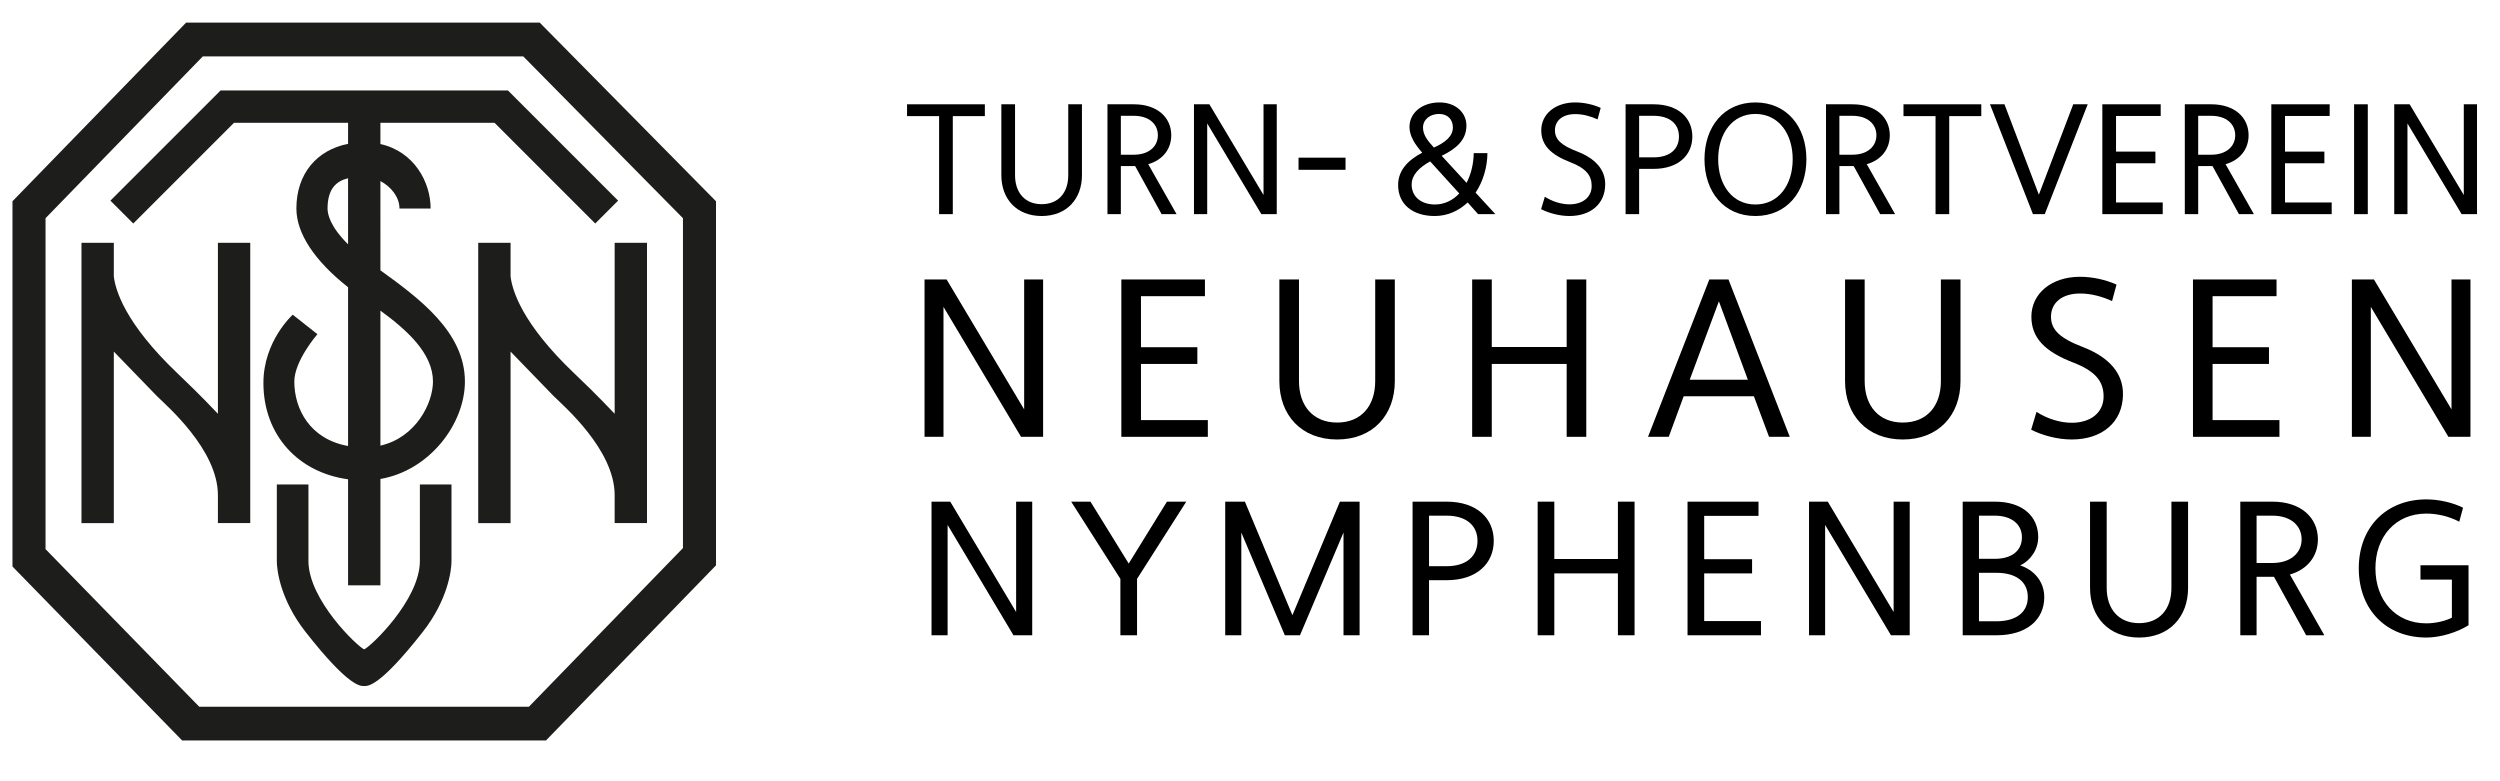<?xml version="1.0" encoding="utf-8"?>
<!-- Generator: Adobe Illustrator 16.0.3, SVG Export Plug-In . SVG Version: 6.00 Build 0)  -->
<!DOCTYPE svg PUBLIC "-//W3C//DTD SVG 1.1//EN" "http://www.w3.org/Graphics/SVG/1.1/DTD/svg11.dtd">
<svg version="1.1" id="Ebene_1" xmlns="http://www.w3.org/2000/svg" xmlns:xlink="http://www.w3.org/1999/xlink" x="0px" y="0px"
	 width="800px" height="250px" viewBox="0 0 800 250" enable-background="new 0 0 800 250" xml:space="preserve">
<g>
	<path fill="#1D1D1B" d="M134.36,179.525c0,12.482-15.806,27.472-17.83,28.272c-2.023-0.801-17.829-15.79-17.829-28.272v-24.493
		H88.583v24.587c0,2.896,1.174,12.36,9.196,22.596c14.025,17.891,17.666,17.308,18.751,17.308c1.086,0,4.727,0.583,18.751-17.308
		c8.022-10.235,9.196-19.7,9.196-22.596v-24.587H134.36V179.525z M138.55,122.094c0,6.899-5.441,17.914-16.816,20.511V99.401
		C130.36,105.705,138.55,113.146,138.55,122.094 M111.383,78.177c-5.946-5.894-6.567-9.846-6.567-11.452
		c0-6.505,3.012-8.845,6.567-9.682V78.177z M162.535,28.939H70.582v0.01l-35.25,35.252l7.318,7.318l32.231-32.23h36.501v6.745
		c-9.915,1.923-16.539,9.492-16.539,20.69c0,7.892,5.681,16.602,16.539,25.197v50.792c-12.25-2.162-17.203-11.912-17.203-20.592
		c0-6.707,7.395-15.182,7.395-15.182l-7.893-6.232c0,0-9.39,8.393-9.39,21.832c0,16.809,11.276,28.708,27.091,30.835v33.922h10.351
		v-34.024c15.806-2.743,27.036-17.687,27.036-31.179c0-15.936-14.807-26.724-27.036-35.59V57.942
		c3.369,1.773,6.098,5.088,6.098,8.782h9.971c0-8.39-5.232-18.221-16.068-20.628v-6.808h36.512l32.23,32.23l7.319-7.318
		L162.535,28.939L162.535,28.939z M196.69,132.404c-1.508-1.509-4.587-4.987-12.97-12.971
		c-16.827-16.023-19.823-26.67-20.331-30.939h-0.004V77.69h-10.352v89.702h10.352v-54.882c1.052,1.09,12.807,13.255,13.779,14.229
		c2.968,2.97,19.525,17.083,19.525,31.703v8.949h10.352V77.69H196.69V132.404z M69.731,132.404
		c-1.509-1.509-4.587-4.987-12.972-12.971c-16.826-16.023-19.822-26.67-20.33-30.939h-0.005V77.69h-10.35v89.702h10.35v-54.882
		c1.053,1.09,12.807,13.255,13.78,14.229c2.968,2.97,19.526,17.083,19.526,31.703v8.949h10.351V77.69H69.731V132.404z
		 M218.546,175.383l-49.292,50.768H63.752l-49.181-50.427V69.825l50.34-51.787h102.526l51.108,51.787V175.383z M172.715,7.243
		H59.554L3.991,64.403v116.884l54.283,55.655h116.447l54.403-56.03V64.403L172.715,7.243z"/>
</g>
<g>
	<g>
		<rect x="288.963" y="32.378" fill="none" width="523.037" height="36.781"/>
		<path d="M300.515,68.526V37.159h-10.257v-3.784h24.895v3.784h-10.257v31.367H300.515z"/>
		<path d="M320.431,56.079V33.375h4.382v22.704c0,5.576,3.187,9.261,8.514,9.261c5.377,0,8.514-3.685,8.514-9.261V33.375h4.381
			v22.704c0,7.618-4.929,13.045-12.896,13.045S320.431,63.697,320.431,56.079z"/>
		<path d="M363.251,53.142h-4.581v15.385h-4.282V33.375h8.464c7.518,0,11.95,4.232,11.95,9.908c0,4.381-2.689,7.917-7.369,9.261
			l9.062,15.982h-4.78L363.251,53.142z M358.67,37.06v12.447h4.182c4.78,0,7.667-2.639,7.667-6.224c0-3.635-2.888-6.224-7.667-6.224
			H358.67z"/>
		<path d="M403.631,68.526l-17.326-29.027v29.027h-4.232V33.375h4.929l17.327,29.027V33.375h4.232v35.151H403.631z"/>
		<path d="M415.532,54.336v-3.884h15.036v3.884H415.532z"/>
		<path d="M461.338,49.855l7.967,8.663c1.444-2.788,2.24-6.124,2.29-9.51h4.382c-0.05,4.531-1.395,9.062-3.784,12.646l6.323,6.871
			h-5.526l-3.336-3.734c-2.788,2.589-6.323,4.332-10.556,4.332c-6.971,0-11.7-3.685-11.7-9.908c0-4.531,2.938-7.867,7.718-10.356
			c-2.241-2.539-4.084-5.277-4.084-8.215c0-4.481,3.934-7.867,9.66-7.867c4.929,0,8.563,3.087,8.563,7.419
			C469.255,44.876,465.869,47.665,461.338,49.855z M466.965,61.904l-9.311-10.256c-3.635,1.991-5.926,4.431-5.926,7.418
			c0,4.083,3.287,6.373,7.469,6.373C462.284,65.439,464.973,64.045,466.965,61.904z M458.849,47.216
			c3.386-1.494,6.074-3.485,6.074-6.423c0-2.589-1.692-4.332-4.431-4.332c-2.788,0-5.129,1.693-5.129,4.381
			C455.363,43.184,456.907,45.125,458.849,47.216z"/>
		<path d="M493.154,66.933l1.195-3.983c2.39,1.543,5.277,2.439,7.866,2.439c4.332,0,7.12-2.34,7.12-5.875
			c0-3.286-1.692-5.626-6.871-7.618c-6.174-2.39-9.261-5.427-9.261-10.207c0-5.128,4.432-8.913,10.854-8.913
			c2.788,0,5.726,0.647,8.165,1.743l-0.996,3.685c-2.24-1.045-4.779-1.693-7.119-1.693c-4.083,0-6.522,2.091-6.522,5.178
			c0,2.938,1.991,4.83,7.219,6.821c5.976,2.34,8.913,5.975,8.863,10.555c-0.05,6.174-4.631,10.058-11.452,10.058
			C498.979,69.124,495.594,68.178,493.154,66.933z"/>
		<path d="M524.521,54.038v14.489h-4.331V33.375h8.962c7.966,0,12.397,4.431,12.397,10.307c0,5.925-4.432,10.356-12.397,10.356
			H524.521z M524.521,37.06v13.293h4.631c5.228,0,8.115-2.639,8.115-6.671c0-3.983-2.888-6.622-8.115-6.622H524.521z"/>
		<path d="M545.434,50.951c0-10.406,6.224-18.173,16.281-18.173c10.107,0,16.331,7.768,16.331,18.173s-6.224,18.173-16.331,18.173
			C551.657,69.124,545.434,61.356,545.434,50.951z M549.815,50.951c0,8.166,4.481,14.489,11.899,14.489
			c7.469,0,11.949-6.323,11.949-14.489s-4.48-14.489-11.949-14.489C554.297,36.462,549.815,42.785,549.815,50.951z"/>
		<path d="M593.184,53.142h-4.581v15.385h-4.281V33.375h8.464c7.519,0,11.949,4.232,11.949,9.908c0,4.381-2.688,7.917-7.368,9.261
			l9.062,15.982h-4.78L593.184,53.142z M588.603,37.06v12.447h4.183c4.78,0,7.668-2.639,7.668-6.224
			c0-3.635-2.888-6.224-7.668-6.224H588.603z"/>
		<path d="M619.373,68.526V37.159h-10.256v-3.784h24.895v3.784h-10.257v31.367H619.373z"/>
		<path d="M641.43,33.375l11.004,28.928l11.003-28.928h4.631l-13.742,35.151h-3.783L636.8,33.375H641.43z"/>
		<path d="M672.749,68.526V33.375h18.671v3.734h-14.29v11.402h12.597v3.734H677.13v12.547h14.938v3.734H672.749z"/>
		<path d="M708.001,53.142h-4.581v15.385h-4.281V33.375h8.464c7.519,0,11.949,4.232,11.949,9.908c0,4.381-2.688,7.917-7.368,9.261
			l9.062,15.982h-4.78L708.001,53.142z M703.42,37.06v12.447h4.183c4.78,0,7.668-2.639,7.668-6.224c0-3.635-2.888-6.224-7.668-6.224
			H703.42z"/>
		<path d="M726.822,68.526V33.375h18.671v3.734h-14.29v11.402H743.8v3.734h-12.597v12.547h14.938v3.734H726.822z"/>
		<path d="M753.312,68.526V33.375h4.381v35.151H753.312z"/>
		<path d="M787.716,68.526l-17.327-29.027v29.027h-4.231V33.375h4.929l17.327,29.027V33.375h4.231v35.151H787.716z"/>
	</g>
	<g>
		<rect x="289.86" y="88" fill="none" width="515.858" height="55.621"/>
		<path d="M326.735,139.781l-24.819-41.579v41.579h-6.063V89.43h7.061l24.819,41.579V89.43h6.063v50.352H326.735z"/>
		<path d="M358.832,139.781V89.43h26.745v5.349h-20.469v16.332h18.044v5.349h-18.044v17.972h21.396v5.35H358.832z"/>
		<path d="M409.399,121.951V89.43h6.276v32.521c0,7.987,4.564,13.266,12.195,13.266c7.703,0,12.195-5.278,12.195-13.266V89.43h6.276
			v32.521c0,10.912-7.061,18.686-18.472,18.686S409.399,132.863,409.399,121.951z"/>
		<path d="M471.094,139.781V89.43h6.275v21.61h23.964V89.43h6.276v50.352h-6.276V116.46h-23.964v23.321H471.094z"/>
		<path d="M572.726,139.781h-6.633l-4.85-12.98h-22.466l-4.778,12.98h-6.633l19.613-50.352h6.134L572.726,139.781z M550.046,96.419
			l-9.343,25.104h18.614L550.046,96.419z"/>
		<path d="M590.416,121.951V89.43h6.276v32.521c0,7.987,4.564,13.266,12.196,13.266c7.702,0,12.195-5.278,12.195-13.266V89.43h6.276
			v32.521c0,10.912-7.061,18.686-18.472,18.686S590.416,132.863,590.416,121.951z"/>
		<path d="M649.971,137.499l1.711-5.706c3.424,2.211,7.561,3.495,11.269,3.495c6.205,0,10.199-3.353,10.199-8.416
			c0-4.707-2.425-8.059-9.842-10.912c-8.844-3.423-13.266-7.774-13.266-14.621c0-7.346,6.347-12.766,15.548-12.766
			c3.993,0,8.201,0.927,11.696,2.496l-1.427,5.278c-3.209-1.498-6.847-2.425-10.198-2.425c-5.849,0-9.344,2.995-9.344,7.417
			c0,4.208,2.854,6.918,10.342,9.771c8.559,3.352,12.767,8.558,12.695,15.12c-0.071,8.844-6.633,14.406-16.404,14.406
			C658.314,140.637,653.465,139.282,649.971,137.499z"/>
		<path d="M701.75,139.781V89.43h26.744v5.349h-20.469v16.332h18.044v5.349h-18.044v17.972h21.396v5.35H701.75z"/>
		<path d="M783.484,139.781l-24.819-41.579v41.579h-6.062V89.43h7.061l24.819,41.579V89.43h6.062v50.352H783.484z"/>
	</g>
	<g>
		<rect x="293.001" y="159.323" fill="none" width="501.503" height="52.484"/>
		<path d="M324.311,203.287l-21.076-35.308v35.308h-5.147V160.53h5.996l21.076,35.308V160.53h5.147v42.757H324.311z"/>
		<path d="M363.854,185.239v18.048h-5.33v-18.048l-15.746-24.709h6.177l12.234,19.804l12.233-19.804h6.177L363.854,185.239z"/>
		<path d="M415.994,203.287h-4.846l-13.929-32.885v32.885h-5.147V160.53h6.298l15.201,36.337l15.201-36.337h6.298v42.757h-5.147
			v-32.885L415.994,203.287z"/>
		<path d="M457.291,185.663v17.624h-5.269V160.53h10.901c9.689,0,15.08,5.39,15.08,12.536c0,7.207-5.391,12.597-15.08,12.597
			H457.291z M457.291,165.012v16.17h5.633c6.358,0,9.871-3.21,9.871-8.115c0-4.845-3.513-8.055-9.871-8.055H457.291z"/>
		<path d="M492.051,203.287V160.53h5.33v18.351h20.349V160.53h5.329v42.757h-5.329v-19.804h-20.349v19.804H492.051z"/>
		<path d="M540.012,203.287V160.53h22.711v4.542h-17.381v13.869h15.322v4.542h-15.322v15.262h18.168v4.542H540.012z"/>
		<path d="M605.112,203.287l-21.075-35.308v35.308h-5.148V160.53h5.996l21.075,35.308V160.53h5.148v42.757H605.112z"/>
		<path d="M628.061,203.287V160.53h10.296c9.023,0,13.869,4.845,13.869,11.325c0,4.058-2.483,7.51-5.754,9.084
			c4.239,1.394,7.691,4.967,7.691,10.175c0,7.146-5.571,12.173-15.262,12.173H628.061z M633.27,165.012v13.809h5.087
			c5.208,0,8.66-2.423,8.66-6.904c0-4.239-3.452-6.904-8.66-6.904H633.27z M633.27,183.302v15.504h5.632
			c5.996,0,9.993-2.665,9.993-7.752s-3.997-7.752-9.993-7.752H633.27z"/>
		<path d="M668.814,188.146V160.53h5.33v27.616c0,6.783,3.876,11.265,10.355,11.265c6.541,0,10.356-4.481,10.356-11.265V160.53
			h5.329v27.616c0,9.266-5.995,15.867-15.686,15.867C674.811,204.014,668.814,197.412,668.814,188.146z"/>
		<path d="M727.678,184.573h-5.571v18.714h-5.209V160.53h10.296c9.145,0,14.535,5.147,14.535,12.052
			c0,5.329-3.271,9.63-8.964,11.265l11.022,19.44h-5.813L727.678,184.573z M722.106,165.012v15.141h5.087
			c5.813,0,9.326-3.21,9.326-7.57c0-4.421-3.513-7.57-9.326-7.57H722.106z"/>
		<path d="M754.807,181.848c0-13.263,8.902-22.044,21.62-22.044c4.058,0,8.479,1.029,11.749,2.664l-1.211,4.482
			c-3.149-1.696-7.025-2.604-10.538-2.604c-9.871,0-16.291,7.389-16.291,17.502c0,10.235,6.42,17.624,16.291,17.624
			c2.847,0,6.057-0.727,8.176-1.816v-12.174H774.55v-4.603h15.383v19.198c-3.573,2.241-8.903,3.937-13.506,3.937
			C763.709,204.014,754.807,195.232,754.807,181.848z"/>
	</g>
</g>
<g>
</g>
<g>
</g>
<g>
</g>
<g>
</g>
<g>
</g>
<g>
</g>
<g>
</g>
<g>
</g>
<g>
</g>
<g>
</g>
<g>
</g>
<g>
</g>
<g>
</g>
<g>
</g>
<g>
</g>
</svg>
